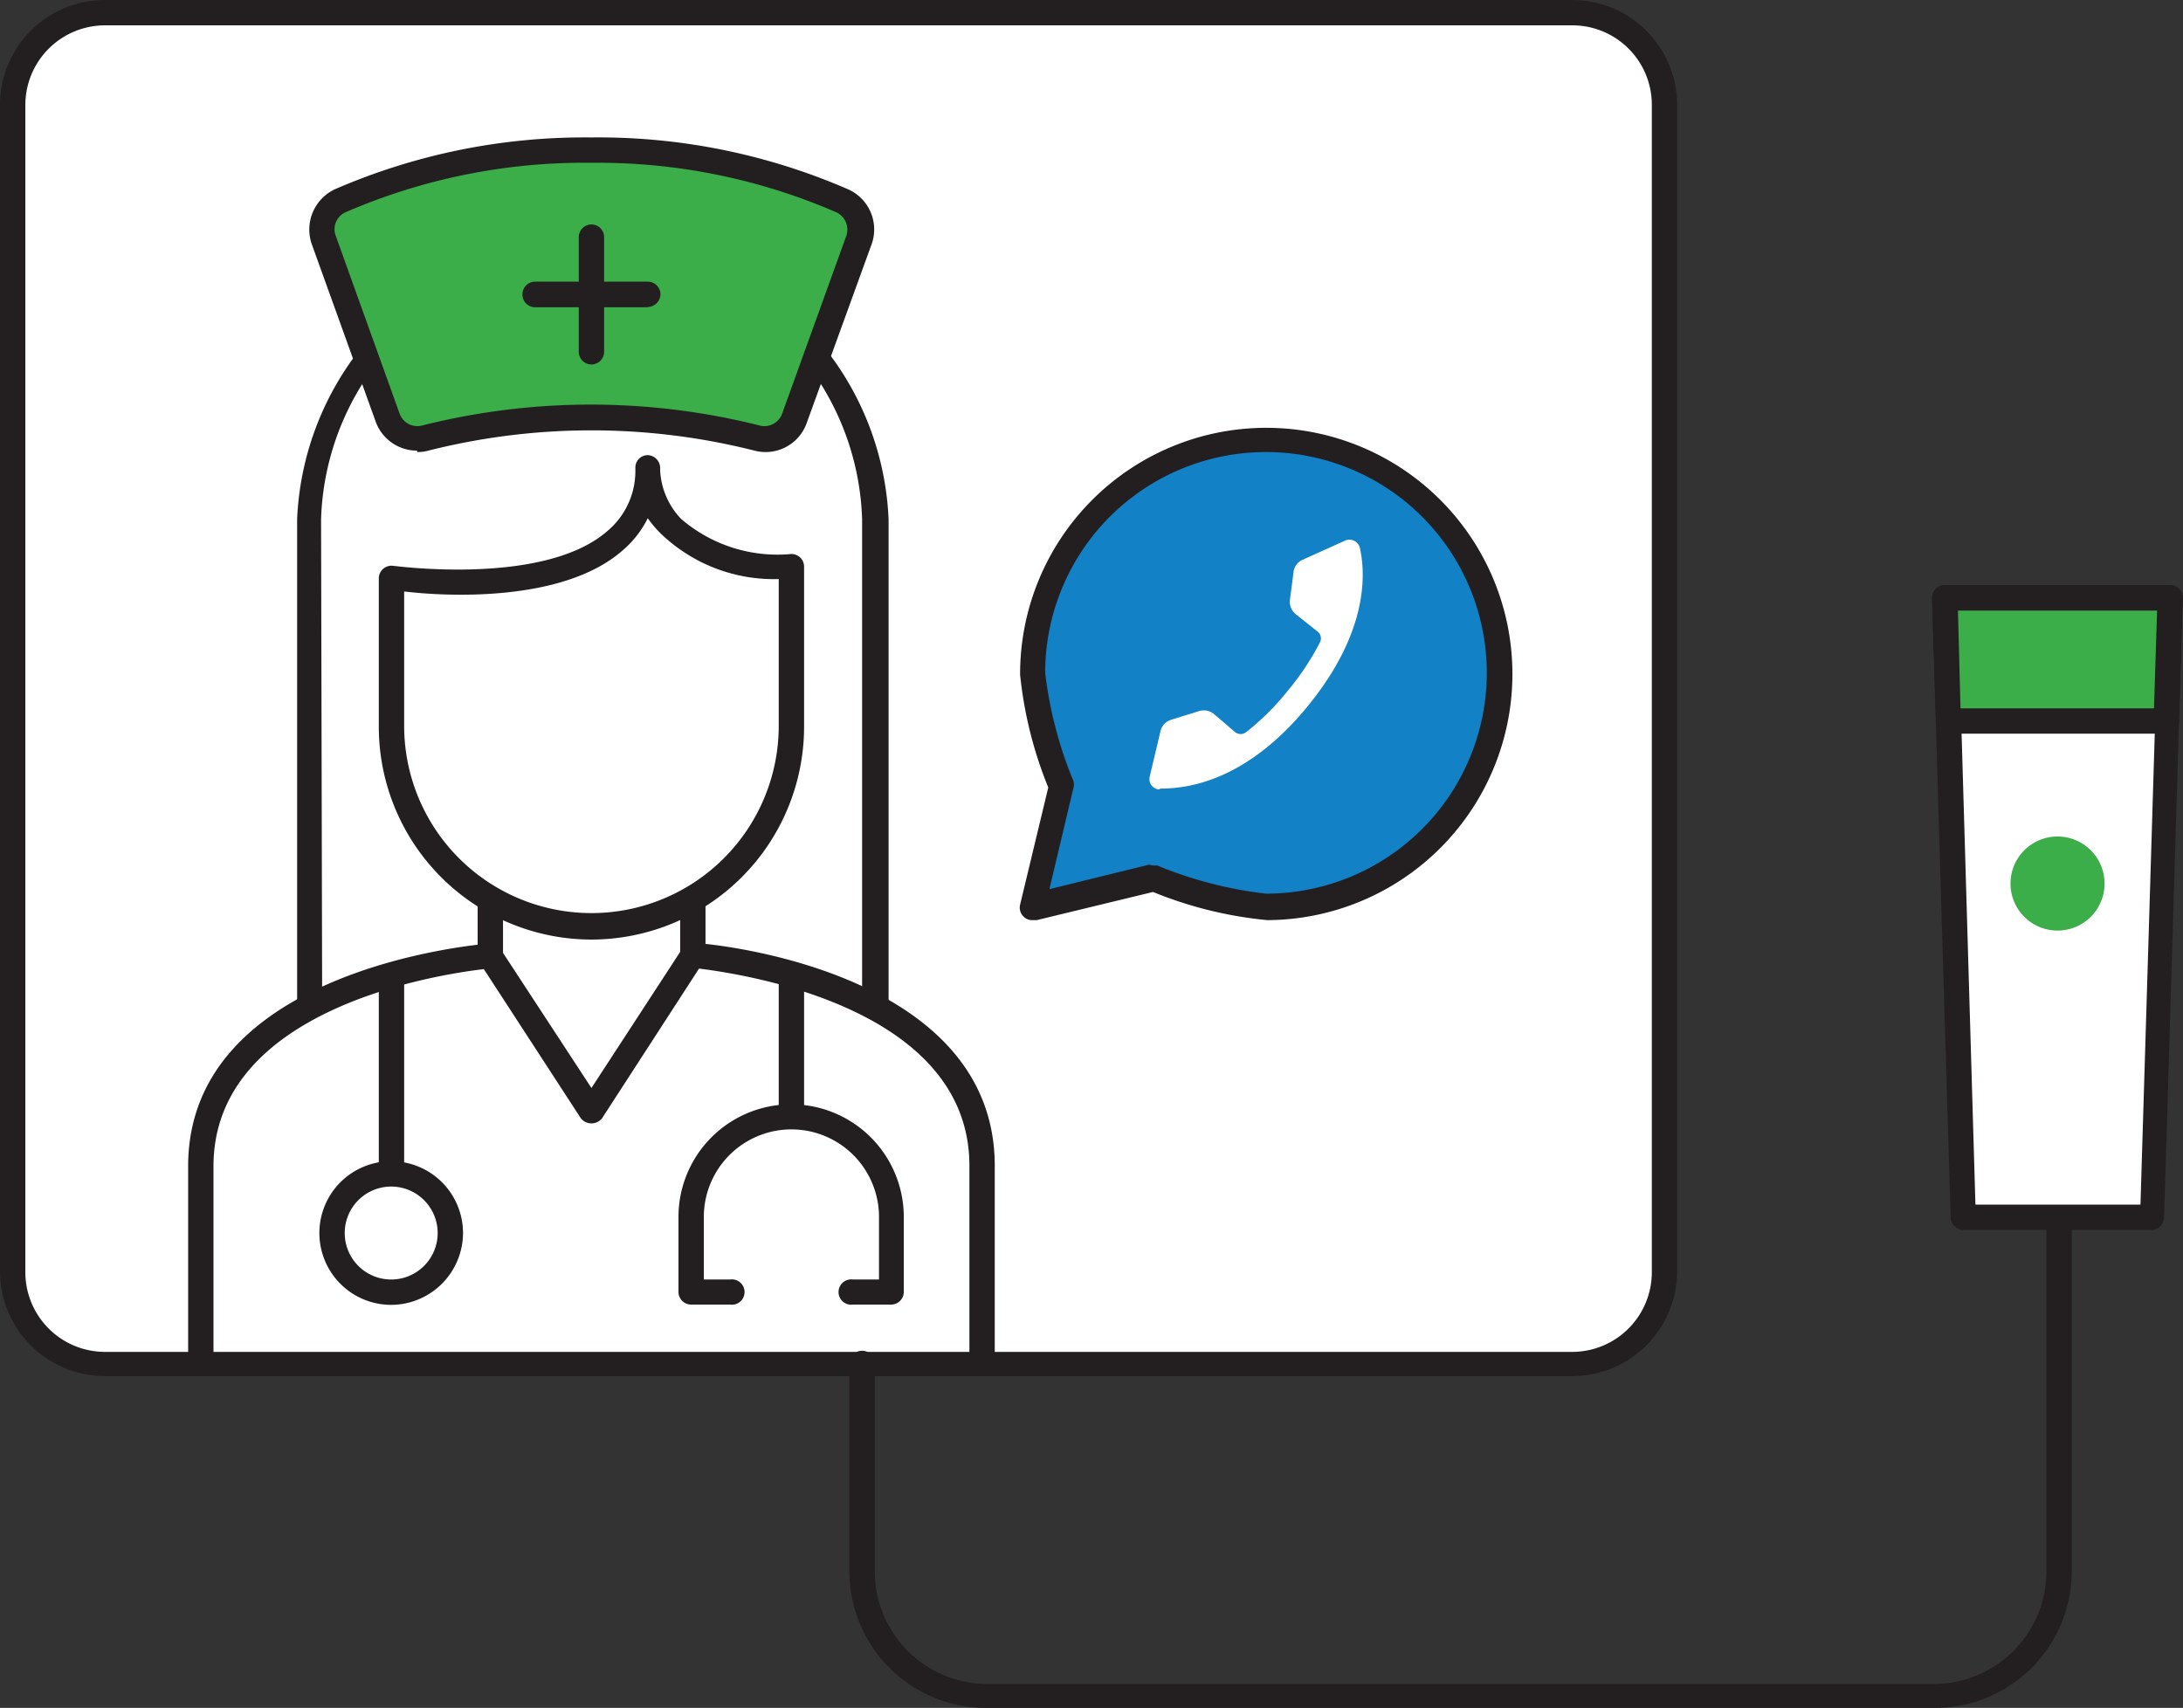 <?xml version="1.0" encoding="UTF-8"?> <svg xmlns="http://www.w3.org/2000/svg" viewBox="0 0 77.51 60.64"><rect x="0" y="0" width="77.51" height="60.64" fill="#333333" stroke="none"/><defs><style>.cls-1{fill:#fff;}.cls-2{fill:#231f20;}.cls-3{fill:#3cae49;}.cls-4{fill:#1281c5;}</style></defs><g id="Layer_2" data-name="Layer 2"><g id="Layer_1-2" data-name="Layer 1"><path class="cls-1" d="M55.83,48.41H3.72A3.28,3.28,0,0,1,.45,45.13V3.72A3.28,3.28,0,0,1,3.72.45H55.83A3.27,3.27,0,0,1,59.1,3.72V45.13a3.27,3.27,0,0,1-3.27,3.28"></path><path class="cls-2" d="M55.83,48.86H3.72A3.73,3.73,0,0,1,0,45.13V3.72A3.73,3.73,0,0,1,3.72,0H55.83a3.73,3.73,0,0,1,3.72,3.72V45.13a3.73,3.73,0,0,1-3.72,3.73M3.72.9A2.83,2.83,0,0,0,.9,3.72V45.13A2.83,2.83,0,0,0,3.72,48H55.83a2.83,2.83,0,0,0,2.82-2.83V3.72A2.82,2.82,0,0,0,55.83.9Z"></path><path class="cls-1" d="M31.06,18.43a10.06,10.06,0,0,0-20.11,0v18.2H31.06Z"></path><path class="cls-2" d="M31.06,37.08H11a.45.45,0,0,1-.45-.45V18.43a10.51,10.51,0,0,1,21,0v18.2a.45.45,0,0,1-.45.45m-19.66-.9H30.61V18.43a9.61,9.61,0,0,0-19.21,0Z"></path><rect class="cls-1" x="17.41" y="30.85" width="7.19" height="9.76"></rect><path class="cls-2" d="M24.6,41.06H17.41a.45.45,0,0,1-.45-.45V30.85a.45.45,0,0,1,.45-.45H24.6a.45.45,0,0,1,.45.45v9.76a.45.45,0,0,1-.45.45m-6.74-.9h6.29V31.3H17.86Z"></path><path class="cls-1" d="M28.1,20.12v5.69a7.1,7.1,0,0,1-14.2,0V20.54S23,21.82,23,16.61c0,0-.22,3.51,5.1,3.51"></path><path class="cls-2" d="M21,33.36a7.56,7.56,0,0,1-7.55-7.55V20.54a.45.45,0,0,1,.51-.45c.06,0,5.35.73,7.6-1.23a2.78,2.78,0,0,0,1-2.17v-.11a.44.44,0,0,1,.44-.42h0a.46.46,0,0,1,.44.45v.1a2.67,2.67,0,0,0,.75,1.72,5.25,5.25,0,0,0,3.91,1.24.45.45,0,0,1,.45.45v5.69A7.56,7.56,0,0,1,21,33.36M14.35,21v4.77a6.65,6.65,0,0,0,13.3,0V20.56A5.79,5.79,0,0,1,23.52,19,3.89,3.89,0,0,1,23,18.4a3.6,3.6,0,0,1-.89,1.14C20,21.4,15.82,21.18,14.35,21"></path><path class="cls-1" d="M24.6,33.93,21,39.45l-3.59-5.52s-10.28.79-10.28,7.46v7H34.87v-7c0-6.67-10.27-7.46-10.27-7.46"></path><path class="cls-2" d="M34.87,48.86H7.13a.46.46,0,0,1-.45-.45v-7c0-7,10.26-7.87,10.69-7.91a.45.45,0,0,1,.41.21L21,38.63l3.22-4.94a.46.46,0,0,1,.41-.21c.44,0,10.69.9,10.69,7.91v7a.45.45,0,0,1-.45.45M7.58,48H34.42V41.39c0-5.61-8-6.8-9.6-7L21.38,39.7a.48.48,0,0,1-.76,0l-3.44-5.29c-1.57.18-9.6,1.38-9.6,7Z"></path><path class="cls-3" d="M28.23,14.84a1.12,1.12,0,0,1-1.32.71,24,24,0,0,0-11.82,0,1.12,1.12,0,0,1-1.32-.71L11.49,8.52a1.12,1.12,0,0,1,.59-1.39A21.75,21.75,0,0,1,21,5.33a21.83,21.83,0,0,1,8.93,1.8,1.12,1.12,0,0,1,.58,1.39Z"></path><path class="cls-2" d="M14.81,16a1.56,1.56,0,0,1-1.46-1L11.07,8.67a1.58,1.58,0,0,1,.82-1.95A22.25,22.25,0,0,1,21,4.88a22.22,22.22,0,0,1,9.11,1.84,1.56,1.56,0,0,1,.82,2L28.65,15a1.55,1.55,0,0,1-1.86,1,23.64,23.64,0,0,0-11.58,0,1.41,1.41,0,0,1-.4.05M21,5.78a21.31,21.31,0,0,0-8.74,1.76.66.66,0,0,0-.34.83l2.27,6.32a.67.67,0,0,0,.79.42,24.54,24.54,0,0,1,12,0,.67.67,0,0,0,.79-.42h0l2.28-6.32a.68.68,0,0,0-.35-.83A21.28,21.28,0,0,0,21,5.78"></path><line class="cls-1" x1="13.9" y1="34.6" x2="13.9" y2="43.78"></line><rect class="cls-2" x="13.45" y="34.6" width="0.9" height="9.18"></rect><path class="cls-1" d="M16,43.78a2.1,2.1,0,1,1-2.09-2.1A2.08,2.08,0,0,1,16,43.78"></path><path class="cls-2" d="M13.9,46.33a2.55,2.55,0,1,1,2.54-2.55,2.56,2.56,0,0,1-2.54,2.55m0-4.2a1.65,1.65,0,1,0,1.64,1.65,1.65,1.65,0,0,0-1.64-1.65"></path><line class="cls-1" x1="28.1" y1="34.6" x2="28.1" y2="39.65"></line><rect class="cls-2" x="27.65" y="34.6" width="0.9" height="5.05"></rect><path class="cls-1" d="M25.92,45.88H24.54V43.21a3.56,3.56,0,1,1,7.12,0v2.67H30.29"></path><path class="cls-2" d="M31.66,46.32H30.29a.45.45,0,1,1,0-.89h.92V43.21a3.11,3.11,0,1,0-6.22,0v2.22h.93a.45.45,0,1,1,0,.89H24.54a.45.45,0,0,1-.45-.44V43.21a4,4,0,1,1,8,0v2.67a.45.45,0,0,1-.45.44"></path><path class="cls-2" d="M21,12.94a.45.45,0,0,1-.45-.45V8.42a.45.45,0,0,1,.9,0v4.07a.45.45,0,0,1-.45.45"></path><path class="cls-2" d="M23,10.91H19a.45.45,0,0,1-.45-.45A.45.45,0,0,1,19,10H23a.45.45,0,0,1,.45.45.46.46,0,0,1-.45.45"></path><path class="cls-4" d="M53.24,23.93A8.29,8.29,0,0,1,45,32.22a14.88,14.88,0,0,1-4-1l-4.26,1,1-4.29a14.9,14.9,0,0,1-1-4,8.29,8.29,0,1,1,16.58,0"></path><path class="cls-2" d="M36.66,32.67a.42.42,0,0,1-.32-.13.44.44,0,0,1-.12-.42l1-4.16a14.51,14.51,0,0,1-1-4A8.74,8.74,0,1,1,45,32.67a14.24,14.24,0,0,1-4.06-1l-4.13,1Zm4.26-1.94.17,0a14.38,14.38,0,0,0,3.86,1,7.84,7.84,0,1,0-7.84-7.84,14.4,14.4,0,0,0,1,3.83.42.42,0,0,1,0,.27l-.85,3.58,3.54-.87Z"></path><path class="cls-1" d="M41.19,28c.89,0,3-.2,5.22-2.9s2.07-4.8,1.87-5.66a.38.38,0,0,0-.51-.25l-1.53.69a.54.54,0,0,0-.31.42l-.13,1a.57.57,0,0,0,.21.51l.78.62a.31.31,0,0,1,.08.37,9.38,9.38,0,0,1-1.15,1.73A9,9,0,0,1,44.24,26a.32.32,0,0,1-.38,0l-.76-.65a.56.56,0,0,0-.53-.1l-1,.31a.55.55,0,0,0-.36.38l-.39,1.64a.37.37,0,0,0,.34.45"></path><path class="cls-2" d="M68.66,60.64H35a4.85,4.85,0,0,1-4.84-4.85V48.41a.45.45,0,0,1,.45-.45.45.45,0,0,1,.45.45v7.38a4,4,0,0,0,3.94,4H68.66a4,4,0,0,0,4-4V32.91a.45.45,0,0,1,.9,0V55.79a4.86,4.86,0,0,1-4.85,4.85"></path><polygon class="cls-1" points="76.4 43.22 69.72 43.22 69.05 21.23 77.06 21.23 76.4 43.22"></polygon><path class="cls-2" d="M76.4,43.67H69.71a.46.46,0,0,1-.45-.44l-.66-22a.46.46,0,0,1,.13-.32.45.45,0,0,1,.32-.14h8a.43.43,0,0,1,.32.14.42.42,0,0,1,.13.32l-.66,22a.46.46,0,0,1-.45.44m-6.25-.9H76l.64-21.09H69.52Z"></path><polygon class="cls-3" points="69.19 25.6 76.93 25.6 77.06 21.23 69.05 21.23 69.19 25.6"></polygon><path class="cls-2" d="M76.93,26.05H69.19a.44.44,0,0,1-.45-.43l-.14-4.37a.49.49,0,0,1,.13-.33.45.45,0,0,1,.32-.14h8a.43.43,0,0,1,.32.14.44.44,0,0,1,.13.33l-.13,4.37a.45.45,0,0,1-.45.43m-7.31-.9h6.87l.11-3.47H69.52Z"></path><path class="cls-3" d="M74.72,31.5a1.67,1.67,0,0,1-3.33,0,1.67,1.67,0,1,1,3.33,0"></path></g></g></svg> 